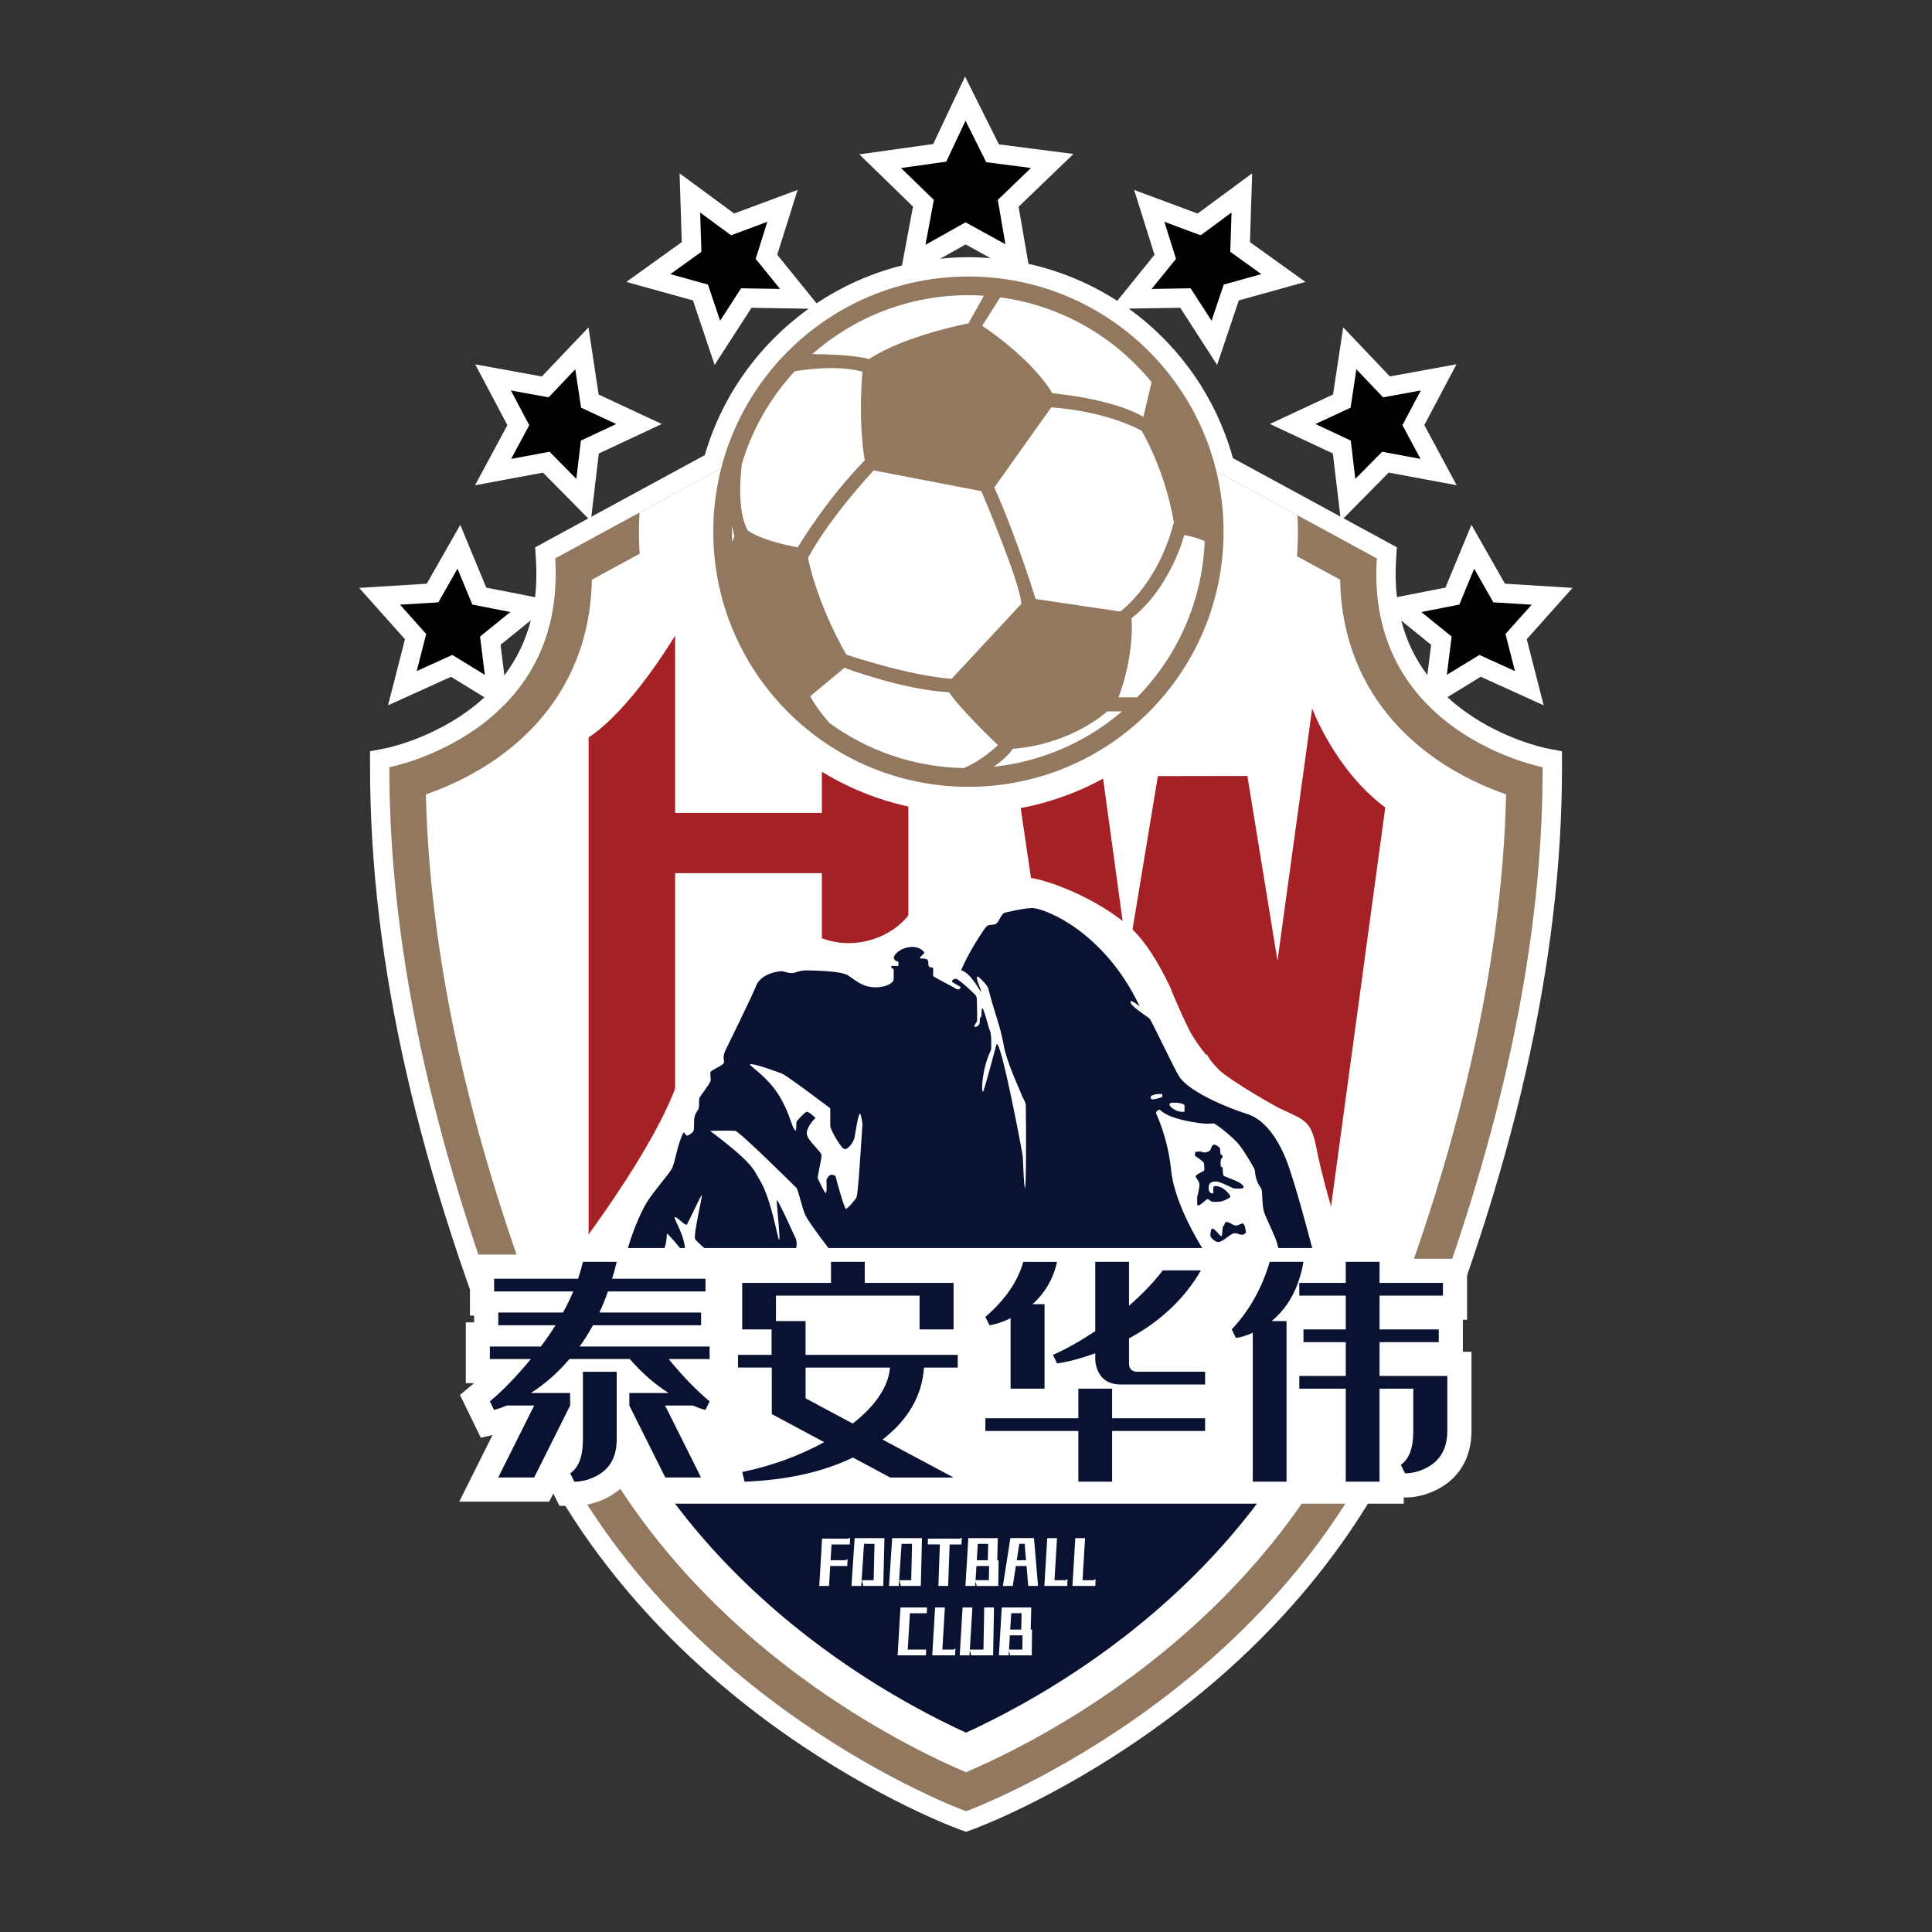 <?xml version="1.0" encoding="utf-8"?>
<!-- Created by @FCLOGO 2022-06-03 15:10:53 . https://fclogo.top/ -->
<!-- FOR PERSONAL USE ONLY NOT FOR COMMERCIAL USE -->
<svg version="1.1" xmlns="http://www.w3.org/2000/svg" xmlns:xlink="http://www.w3.org/1999/xlink" x="0px" y="0px"
	 viewBox="0 0 800 800" enable-background="new 0 0 800 800" xml:space="preserve">
<rect x="0" y="0" width="800" height="800" fill="#333333" stroke="none"/>
<g>
	<path fill="#FFFFFF" d="M640.3,309.83c-0.17-0.03-17.27-3.46-33.41-15.03c-2.7-1.94-5.21-3.98-7.53-6.12l13.78-8.45l26.07,11.83
		l-7.02-27.38l18.97-21.25l-27.99-1.74l-13.88-24.37l-10.76,25.99l-20.09,3.94c-0.57-4.94-0.69-10.12-0.35-15.53l0.33-5.1l-22.08-12
		l18.68-18.93l28.15,5.23l-13.39-24.9l13.32-25.18l-27.59,5.03l-19.32-20.32l-4.21,27.81l-26.16,12.19l26.09,12.22l3.11,26.12
		l-44.48-24.17c-0.57-2.06-1.19-4.08-1.85-6.03l-0.06-0.18c-7.79-22.89-22.39-42.17-41.26-55.72l21.34-0.35l15.27,23.66l8.97-26.7
		l27.59-7.66l-22.96-16.49l0.91-28.47l-22.58,16.64l-26.29-9.77l8.44,26.84l-15.43,19.08c-11.1-7.14-23.51-12.38-36.77-15.32
		l-4.08-23.64l22.72-21.86l-30.86-3.96l-14.03-28.1l-13.18,27.94l-30.62,4.28l22.24,21.62l-4.56,24.39
		c-12.71,3.19-24.66,8.54-35.38,15.68l-16.27-20.12l8.44-26.84l-26.29,9.77L281.4,71.78l0.91,28.47l-22.96,16.49l27.59,7.66
		l8.97,26.71l15.27-23.66l23.67,0.39c-20.29,14.55-35.77,35.66-43.01,60.61l-47,25.54l3.12-26.2l26.09-12.22l-26.16-12.19
		l-4.21-27.81l-19.32,20.32l-27.59-5.03l13.32,25.18l-13.39,24.9l28.15-5.23l18.73,18.98l-21.99,11.95l0.33,5.1
		c0.35,5.42,0.22,10.6-0.35,15.55l-20.22-3.97l-10.76-25.99l-13.88,24.37l-27.99,1.74l18.97,21.25l-7.02,27.38l26.07-11.83
		l13.86,8.5c-2.31,2.13-4.8,4.15-7.48,6.07c-16.13,11.56-33.23,14.99-33.39,15.02l-6.5,1.24v6.62c0,80.5,19.83,167.65,60.63,266.43
		c26.85,65,75.25,108.67,111.13,133.86c38.79,27.24,70.94,39.06,72.29,39.55l2.73,0.99l2.73-0.99c1.35-0.49,33.5-12.32,72.29-39.55
		c65-45.64,96.31-97.98,111.13-133.86c40.8-98.78,60.63-185.93,60.63-266.43l-0.02-6.59L640.3,309.83z M208.84,279.66L207.27,267
		l12.53-10.14C217.65,265.25,213.99,272.86,208.84,279.66z M401,106.5c-0.98,0-1.96,0.01-2.93,0.04c-2.93,0.07-5.84,0.27-8.73,0.57
		l10.5-5.89l10.32,5.67C407.11,106.64,404.04,106.5,401,106.5z M591.04,279.51c-5.06-6.73-8.67-14.24-10.81-22.52L592.6,267
		L591.04,279.51z"/>
	<g>
		<g>
			<path fill="#92785F" d="M570.11,231.22L400,138.77l-170.11,92.45c4.66,72.49-68.67,86.46-68.67,86.46
				c0,55.87,9.48,141,60.03,263.37C271.79,703.43,400,750,400,750s128.21-46.57,178.76-168.95
				c50.55-122.38,60.03-207.51,60.03-263.37C638.78,317.68,565.45,303.71,570.11,231.22z"/>
			<path fill="#FFFFFF" d="M400,733.84c-10.3-4.35-34.84-15.67-62.54-35.21c-33.12-23.38-77.75-63.74-102.35-123.3
				c-37.72-91.31-56.98-172.06-58.76-246.39c8.01-2.78,18.91-7.48,29.61-15.05c17.85-12.63,38.36-35.44,39.12-73.85L400,155.85
				l154.92,84.19c0.76,38.4,21.27,61.22,39.12,73.85c10.7,7.57,21.6,12.27,29.61,15.05c-1.77,74.34-21.04,155.08-58.76,246.39
				c-24.6,59.56-69.24,99.92-102.35,123.3C434.84,718.17,410.29,729.49,400,733.84z"/>
			<path fill="#091231" d="M252.23,577.06c23.77,52.17,63.8,88.07,93.88,109.3c22.28,15.73,42.5,25.9,53.89,31.09
				c11.39-5.18,31.61-15.36,53.89-31.09c30.08-21.23,70.11-57.14,93.88-109.3H252.23z"/>
		</g>
		<path fill="#FFFFFF" d="M537.43,220.15c0,75.34-61.08,136.42-136.43,136.42c-75.34,0-136.42-61.08-136.42-136.42
			c0-2.66,0.08-5.29,0.23-7.91L400,138.77l137.26,74.6C537.37,215.62,537.43,217.88,537.43,220.15z"/>
		<g>
			<path fill="#A62126" d="M340.32,319.56v17.05h-60.77v-73.4c-20.79,33.7-35.82,42.1-35.82,42.1v214.52l35.82-0.48V361.55h60.77
				v158.11h35.82v-185.7C363.28,331.16,351.21,326.23,340.32,319.56z"/>
			<path fill="#A62126" d="M543.34,293.4l-14.36,104.37l-12.47-76.46l-37.06,0.06l-12.47,75.48l-10.21-74.44
				c-10.5,5.75-21.99,9.92-34.13,12.21l26.42,178.96l50.53-77.08l49.66,77.08l24.36-179.22C552.84,318.97,543.34,293.4,543.34,293.4
				z"/>
		</g>
		<g>
			<path fill="#FFFFFF" d="M555.63,514.41c-0.76-2.96-6.62-20.33-10.1-36.88c-2.52-13.43-4.04-13.19-15.87-18.68
				c-8.79-4.74-22.15-12.98-25.07-16.01c-4.03-4.09-10.13-12.22-12.08-16.18c-5.14-10.45-7.95-17.89-7.95-17.89
				c-4.98-10.41-10.89-20.23-18.07-26.11c-16.47-13.47-36.83-19.06-39.58-19.06c-0.32,0-2.06,0.52-2.34,0.53
				c-4.39,0.25-6.67,0.6-9.15,1.16c-0.46,0.1-1.09,0.24-1.29,0.28c-4.57,0.78-7.46,3.52-9.22,5.88c-1.68,0.62-3.54,1.65-5.29,3.39
				c-1.56,1.56-4.66,6.11-7.61,11.19c-0.22-0.26-0.45-0.52-0.69-0.78c-3.4-3.56-8.29-5.6-13.42-5.6c-0.21,0-1.75-1.64-1.75-0.66
				c-6.64,8.74-21.43,14.89-35.82,9.53l-5.95,0.84c-0.16,0-0.31,0-0.46,0c-2.7,0-4.83,0.43-6.34,0.84c-0.3-0.08-0.63-0.16-1-0.23
				c-0.89-0.18-1.8-0.27-2.78-0.27c-5.83,0-18,2.93-22.35,14.02l-0.1,0.25l-0.05,0.15c-1.02,2.62-7.92,16.75-10.19,21.41
				c-0.99,2.04-1.73,3.56-2.02,4.16c-0.55,1.16-0.95,2.27-1.24,3.31c-2.29,1.57-4.71,3.94-5.72,7.81c-0.32,1.24-0.44,2.4-0.46,3.4
				c-0.43,0.6-2.74,18.66-39.68,69.35v16.47l317.57-0.49L555.63,514.41z"/>
			<g>
				<path fill="#091231" d="M543.55,517.53c0,0-7.26-28.12-11.01-37.44c-3.76-9.31-9.2-16.71-16.27-18.87
					c-5.49-1.68-23.23-8.4-27.88-15.29c-2.04-3.02-11.49-23.25-12.37-24.13c-0.88-0.88-9.2-6-7.76-7.2
					c0.54-0.45,3.68,2.16,3.68,2.16c-14.91-31.58-40.22-41.02-44.78-40.76c-4.56,0.26-9.15,1.56-10.91,1.86s-2.6,4.36-4.12,4.84
					c-1.52,0.48-2.64-0.08-3.68,0.96c-1.04,1.04-7.68,11.11-10.47,18.15c4.08,0.88,7.88,9.07,8.24,8.71
					c0.36-0.36-2.35-5.08-1.52-6.22c0.18-0.25,4.12,3.34,4.56,5.1c2.43,9.71,4.96,15.47,6.28,23.03c1.32,7.56,6.01,17.05,7.74,21.53
					c0.28,0.73,1.46,2.46,1.48,3.62c0.19,11.91,0.13,32.45-0.25,34.16c-0.43,1.91-0.95-11.85-1.01-12.93
					c-0.06-1.08-9.16-49.37-10.89-46.32c-0.94,3.58-5.26,19.69-5.58,19.61c-0.92-0.18-0.18-10.43,3.36-17.39c0,0,0.36-6.04-0.52-8
					c-0.57-1.27-2.44-9.16-3.08-9.16s-0.08,3.52-0.64,3.58c-0.56,0.06-0.38,1.92-0.53,2.66c-0.15,0.74-1.74,1.86-2.07,1.35
					c-0.33-0.51,0.91-1.94,0.98-2.11c0.22-0.54-0.02-8.96-0.02-8.96s0.04-1.12-0.44-1.84s-7.24-7-8.24-6.96
					c-1,0.04-1.68,0.68-1.64,1.16s3.56,1.96,3.56,2.36s-0.36,0.92-1.04,0.88c-0.68-0.04-1.18-0.45-1.62-0.73
					c-0.44-0.28-8.42-4.33-8.64-4.77c-0.22-0.44,0.18-2.82-0.12-3.3c-0.3-0.48-1.34-0.04-1.74-0.78c-0.4-0.74,0.08-1.5-0.48-2.52
					c-0.56-1.02-2.96-0.38-3.18-0.84c-0.22-0.46,1.78-1.78,1.8-2.22c0.02-0.44-1.9-2.5-5.06-2.4c-4.84,0.16-7.52,3.16-7.57,4.44
					c-0.05,1.28,1.83,1.65,1.83,1.65s0.2,0.29,0.04,1.81c-2.32,0.01-2.88-0.34-2.91,0.34c-0.04,1.19,1.02,0.03,1,1.47
					c-0.01,0.79,0.09,3.23-0.09,4.05c-0.18,0.82-2.31,2.95-7.59,2.95c-5.28,0-8.4-3.12-11.27-4.96c-2.88-1.84-13.67-1.98-16.97-2.04
					c-3.3-0.06-4.74,1.14-6.3,1.12s-2.97-0.6-3.76-0.76c-0.79-0.16-8.88,0.56-11.03,6.08c-1.04,3.04-11.45,24.12-12.71,26.78
					c-1.27,2.67-0.43,3.83-0.56,4.96c-0.13,1.13-5.36,3.04-5.6,3.96c-0.24,0.92,0.32,2.6,0,3.72c-0.32,1.12-3.8,5.7-4.39,6.58
					c-0.58,0.87-0.18,3.46-0.41,4.46c-0.23,1-1.36,1.91-1.76,3.68c-0.4,1.77-0.11,4.23-0.32,5.44c-0.21,1.21-2.16,2.33-2.76,2.4
					s-1.29-1.72-1.52-1.28c-2.86,5.47-3.32,12.63-5.08,15.39c-1.76,2.76-7.26,9-9.95,13.25c-2.7,4.26-6.6,13.73-8.28,20.29
					l7.99,0.15l6.88,0.13c0,0,1.44-2.4,1.56-7.28c0.01-0.62,5.58,5.78,7.44,8.54c0.84-6.84-4.8-14.81-4.2-15.41s4.32,3.6,4.92,3.12
					s5.8-12.11,6.28-12.27c0.48-0.16-3.64,16.83-2.72,18.23c0.92,1.4,5.12,4.8,5.12,4.8l204.85-1.12c0,0-11.43-17.79-12.87-32.06
					c-1.4-13.85-6.04-23-6.24-23.75c-0.2-0.74,1.21-1.82,1.76-1.28c4.36,4.28,17.67,5.57,18.71,5.6c1.04,0.03,2.63-0.06,3.32-0.12
					c0.69-0.06,8.27,5.76,10.83,9.16c2.56,3.4,6.18,9.57,6.24,10.15c0.64,6.78,2.74,6.42,2.96,8.8s0.08,6.68,1.16,9.43
					s4.44,9.41,5.16,12.23s0.6,2.96,0.6,2.96L543.55,517.53z M329.52,517.71c0,0,0.83-3.21-0.08-5c-0.91-1.78-8-17.89-7.84-15.43
					c0.37,5.45,1.54,15.89,1.04,16.15c-0.5,0.26-3.2-16.77-7.88-24.51c-2.91-4.82-2.52-6.92-20.75-20.67c0,0,8.62-0.16,10.39,0
					c1.78,0.16,24.41,22.67,25.31,23.55c0.9,0.88,2.36,8.39,3.8,11.43c1.44,3.04,9.67,13.72,9.67,13.72L329.52,517.71z
					 M357.08,466.16l-1.05,15.68c0,0-0.84,12.59-1.32,13.79s-3.78,4.92-4.44,4.92c-0.66,0-4.08-12.47-4.2-13.19
					s-1.36-1.01-2.08-0.89c-0.72,0.12-1.76,1.58-1.77,2.33c-0.02,0.75,0.2,3.66-0.1,5.04c-0.3,1.38-3.18-5.46-3.48-5.88
					c-0.3-0.42,1.52-7.8,1.56-9.47c0.04-1.68-5.88-6.08-6.12-9c-0.24-2.92,3.6-6.6,3.6-6.6s-2.72-2.64-3.6-2.52
					c-0.88,0.12-3.82,3.44-4.18,4c-0.36,0.56,0.06,4.12-0.5,3.81c-1.6-0.89-2.48-8.68-8.28-16.72
					c-4.66-6.46-11.09-10.37-10.55-10.71c1.12-0.72,11.11,3.03,13.19,3.79c2.08,0.76,20.03,14.39,20.03,14.39s0.04,6.04,0,7.32
					c-0.04,1.28,4.52,9.51,6,9.59c1.48,0.08,3.76-3.02,4.12-5.14c0.36-2.13,1.49-9.65,2.24-9.61
					C356.29,461.1,357.23,464.31,357.08,466.16z M481.18,454.2c-0.18,0.32-3.52,1.14-4.14,1.02c-0.62-0.12-0.7-0.96-0.42-1.32
					c0.28-0.36,1.92-0.84,2.34-0.84c0.42,0,2.06-0.16,2.22,0C481.34,453.22,481.36,453.88,481.18,454.2z M490.48,460.34
					c0,0-1.84,0.4-4-0.8s-2.56-2.24-1.92-2.72s5.28-0.24,5.92,0.8V460.34z"/>
				<path fill="#091231" d="M495.1,476.99c2.77-0.5,2.69,0.3,3.89,0.22c0.56-0.04,1.96-0.4,2.32-1.32c0.36-0.92,0.64-1.92,1.48-1.92
					s2.44,1.25,2.44,1.73c0,0.48,0.02,1.29,0.18,2.19c0.04,0.23,0.9,0.4,0.86,1.04s-0.45,0.71-0.68,1.04
					c-0.22,0.33-0.2,2.92-0.04,3.04s0.6,0.28,0.72,0.52s-0.08,2.64,0.46,3.3c0.54,0.66,8.38,2.62,8.22,4.86
					c-0.05,0.68-3.1,0.49-3.99,0.39c-0.89-0.1-5.43-2.85-7.59-2.85s-2.82,1.11-2.88,2.16c-0.06,1.05-0.03,2.94,1.92,2.76
					c0,0-0.2-2.95,0.36-3c3.93-0.33,6.66,3.81,6.72,4.32c0.06,0.51-3.29,2.16-4.89,2.16c-1.6,0-2.64,0.09-3.12-0.21
					c-0.49-0.3-1.04-0.93-1.52-0.93s-4.2,4.17-4.22,2.08c-0.02-1.9-0.02-2.79-0.02-2.79s0.6-2.33,0.92-4.49
					c0.32-2.16-1.47-3.44-1.54-4.16c-0.06-0.72,2.85-2,3.37-2.32s0.06-2.56,0.08-3.12c0.02-0.56-3-2.62-3.45-2.88
					C494.64,478.55,494.74,477.05,495.1,476.99z"/>
				<path fill="#091231" d="M501.89,508.69c1.06-0.14,3.39,3.36,3.86,3.22c0.47-0.14,0.27-3.91,0.88-4.32
					c0.61-0.41,0.44-1.6,1.04-1.6c1.48-0.01,2.64,1.21,3.76,1.44c1.12,0.23,2.34-0.84,3.2-0.8c0.86,0.04,1.19,3.04,1.28,3.52
					c0.09,0.48-0.87,1.19-1.92,1.12c-1.05-0.07-0.86-0.43-2.58-0.64c-1.72-0.21-4.78,3.66-7.05,3.66c-1.17,0-3.11-1.81-3.17-2.62
					S501.47,508.75,501.89,508.69z"/>
			</g>
		</g>
		<g>
			<circle fill="#FFFFFF" cx="401" cy="220.15" r="105.65"/>
			<path fill="#92785F" d="M401,114.5c-58.35,0-105.65,47.3-105.65,105.65S342.66,325.8,401,325.8
				c58.35,0,105.65-47.3,105.65-105.65S459.35,114.5,401,114.5z M476.86,158.24l-3.42,14.42c0,0-9.95-6.96-37.66-9.83
				c-9.11-14.99-29.08-27.94-29.08-27.94l7.49-11.76C439.38,126.51,461.53,139.48,476.86,158.24z M486.07,216.23
				c-6.64,25.98-22.22,36.98-22.22,36.98l-35.02-5.18c0,0-7.91-25.72-17.11-46.19c7.64-10.75,23.59-33.18,23.59-33.18
				c24.54,1.92,37.42,9.75,37.42,9.75S482.31,194.12,486.07,216.23z M401,122.23c2.16,0,4.3,0.08,6.43,0.22L401,133.9
				c0,0-26.14,4.94-41.13,14.77c-6.45-1.79-19.3-2.01-23.54-2.04C353.58,131.45,376.21,122.23,401,122.23z M303.18,224.25
				c-0.06-1.36-0.09-2.73-0.09-4.11c0-0.78,0.01-1.57,0.03-2.34c0.31,1.45,0.71,3.24,0.99,4.3
				C303.78,222.79,303.46,223.54,303.18,224.25z M309.63,219.67c-3.84-6.96-3.44-18.89-2.46-27.54
				c4.32-14.49,11.91-27.58,21.91-38.4c19.04-3.08,28.04,0.23,28.04,0.23s-1.92,19.67,0.96,36.62
				c-16.63,17.11-27.74,36.06-27.74,36.06S316.1,224.22,309.63,219.67z M361.76,194.79l44.6,8.57c0,0,16.15,37.9,16.55,46.69
				l-28.86,31.02c-17.51-1.2-43.61-9.99-43.61-9.99s-11.55-19.51-15.87-40.05C343.68,214.07,361.76,194.79,361.76,194.79z
				 M399.07,318.04c-20.78-0.4-39.97-7.28-55.65-18.69c-6.29-7.28-7.9-11.08-7.9-11.08l14.15-11.75c0,0,23.82,9.03,43.33,10.15
				c4.76,7.24,20.23,21.87,20.23,21.87S406.87,314.85,399.07,318.04z M411.42,317.51c2.44-1.69,6.15-4.55,7.89-7.42
				c24.7-2,39.17-15.51,39.17-15.51h6.13C449.99,307.1,431.62,315.37,411.42,317.51z M470.87,288.74h-7.74c0,0,6.4-15.51,5.44-32.78
				c16.31-12.79,21.79-34.38,21.79-34.38s4.1,0.55,8.49,2.51C497.84,249.25,487.36,271.95,470.87,288.74z"/>
		</g>
		<g>
			<path fill="#FFFFFF" d="M343.93,646.06h6.22l0.81-0.47l-0.12,2.86h-7.07l-0.48,8.26h-4.05l1.17-19.58h10.79l0.79-0.47l-0.1,2.86
				h-7.55L343.93,646.06z"/>
			<path fill="#FFFFFF" d="M357.48,656.71l-0.62-2.38h4.91l0.33-15.05h-4.33l-1.14,17.43h-4.05l1.31-19.81h12.34l-0.48,19.81H357.48
				z"/>
			<path fill="#FFFFFF" d="M373.03,656.71l-0.62-2.38h4.91l0.33-15.05h-4.34l-1.14,17.43h-4.05l1.31-19.81h12.34l-0.48,19.81H373.03
				z"/>
			<path fill="#FFFFFF" d="M393.23,639.51l-0.62,17.19h-4.05l0.62-17.19h-5l0.07-2.38h13.24l0.74-0.47l-0.1,2.86H393.23z"/>
			<path fill="#FFFFFF" d="M404.44,656.71l-0.5-1.9l-0.12,1.9h-4.05l1.19-19.81h12.22l-0.24,9.17h0.57l-0.14,10.65H404.44z
				 M409.56,648.44h-5.24l-0.36,5.88h5.52L409.56,648.44z M404.47,646.06h4.55l0.17-6.79h-4.31L404.47,646.06z"/>
			<path fill="#FFFFFF" d="M420.66,648.44l-1.31,8.26h-4.07l3.09-19.81h9.79l1.67,19.81h-4.07l-0.69-8.26H420.66z M424.28,639.27
				h-2.21l-1.05,6.79h3.83L424.28,639.27z"/>
			<path fill="#FFFFFF" d="M441.93,656.71h-9.48l1.19-19.81h4.05l-1.05,17.43h4.55l0.86-0.48L441.93,656.71z"/>
			<path fill="#FFFFFF" d="M453.55,656.71h-9.48l1.19-19.81h4.05l-1.05,17.43h4.55l0.86-0.48L453.55,656.71z"/>
			<path fill="#FFFFFF" d="M383.4,685.43h-11.72l1.19-19.81h10.98l-0.09,2.38h-6.98l-0.9,15.05h7.62L383.4,685.43z"/>
			<path fill="#FFFFFF" d="M395.5,685.43h-9.48l1.19-19.81h4.05l-1.05,17.43h4.55l0.86-0.48L395.5,685.43z"/>
			<path fill="#FFFFFF" d="M402.14,685.43l-0.55-2.12l-0.14,2.12h-4.05l1.19-19.81h4.05l-1.05,17.43h5.64l0.31-17.43h4.05
				l-0.36,19.81H402.14z"/>
			<path fill="#FFFFFF" d="M418.29,685.43l-0.5-1.9l-0.12,1.9h-4.05l1.19-19.81h12.22l-0.24,9.17h0.57l-0.14,10.65H418.29z
				 M423.41,677.17h-5.24l-0.36,5.88h5.53L423.41,677.17z M418.31,674.78h4.55l0.17-6.79h-4.31L418.31,674.78z"/>
		</g>
		<g>
			<g>
				<polygon points="509.95,88 509.43,104.27 522.3,113.51 506.71,117.84 501.68,132.81 493.01,119.38 476.87,119.64 486.96,107.18 
					482.14,91.84 497.16,97.43 				"/>
			</g>
			<g>
				<polygon points="634.22,250.39 623.39,262.53 627.32,277.88 612.58,271.19 599.11,279.44 601.09,263.58 588.55,253.43 
					604.28,250.34 610.43,235.49 618.36,249.41 				"/>
			</g>
			<g>
				<polygon points="588.33,161.68 580.72,176.06 588.22,190.02 572.31,187.06 561.21,198.3 559.32,182.43 544.71,175.58 
					559.25,168.81 561.65,152.92 572.69,164.53 				"/>
			</g>
			<g>
				<polygon points="289.92,88 290.44,104.27 277.57,113.51 293.16,117.84 298.19,132.81 306.86,119.38 322.99,119.64 
					312.91,107.18 317.73,91.84 302.71,97.43 				"/>
			</g>
			<g>
				<polygon points="165.64,250.39 176.48,262.53 172.55,277.88 187.29,271.19 200.76,279.44 198.78,263.58 211.32,253.43 
					195.59,250.34 189.44,235.49 181.51,249.41 				"/>
			</g>
			<g>
				<polygon points="211.54,161.68 219.15,176.06 211.65,190.02 227.56,187.06 238.65,198.3 240.54,182.43 255.15,175.58 
					240.62,168.81 238.21,152.92 227.17,164.53 				"/>
			</g>
			<g>
				<polygon points="399.81,50 408.38,67.17 426.91,69.55 413.16,82.78 416.33,101.14 399.81,92.06 383.21,101.37 386.69,82.78 
					373.1,69.57 391.81,66.95 				"/>
			</g>
		</g>
		<g>
			<path fill="#FFFFFF" d="M605.75,559.74v-13.25h1.73v-25.27h-26.24l0-4.44H232.5l-0.7,2.71H194.6v25.27h1.73v2.8h-3.45v25.18h3.42
				l-5.84,4.86l8.63,17.73l4.85-1.1l-13.78,27.57h37.25l1.7-3.39l2.56,5.12h6.18c4.43,0,8.87-1.08,13.21-3.2l0.04-0.02l0.04-0.02
				c5.32-2.66,9.25-6.66,11.62-11.69l7.01,14.04h311.49l0-2.56h0.53c4.46,0,8.9-1.09,13.19-3.24c9.26-4.68,14.33-13.3,14.33-24.3
				v-32.8H605.75z"/>
			<path fill="#091231" d="M202.87,557.57h21.07c2.24-2.97,4.27-5.91,6.08-8.81h-23.7v-5.27h26.79c1.63-2.91,3.05-5.81,4.27-8.72
				H204.6v-5.27h34.78c0.79-2.36,1.45-4.69,2-7h13.98c-0.54,2.36-1.18,4.69-1.91,7h38.68v5.27h-40.41
				c-1.03,3.03-2.21,5.94-3.54,8.72h42.13v5.27h-44.77c-1.69,3.09-3.54,6.03-5.54,8.81h53.84v5.18h-16.98
				c5.93,7.21,11.59,13.05,16.98,17.53l-1.73,3.54c-1.33-0.3-3.06-0.91-5.18-1.82h-11.53l14.89,29.8h-14.8l-14.89-29.8v-5.18h16.25
				c-5.93-3.82-11.29-8.51-16.07-14.08h-24.97c-4.72,5.57-10.05,10.27-15.98,14.08h16.25v5.18l-14.89,29.8h-14.89l14.89-29.8h-11.35
				c-2.18,0.91-3.94,1.52-5.27,1.82l-1.73-3.54c5.39-4.48,11.05-10.33,16.98-17.53h-16.98V557.57z M255.36,568.02v28.07
				c0,7.27-2.9,12.36-8.72,15.26c-2.97,1.45-5.9,2.18-8.81,2.18l-1.73-3.45c3.51-2.36,5.27-7.03,5.27-13.99v-28.07H255.36z
				 M305.61,561.02h13.89v-10.54h-12.17v-19.26h36.77v-8.72h13.98v8.72h36.77v19.26h-14.08v-13.99h-59.47v10.54h12.26v13.99h63.02
				v5.27h-13.98c-0.79,11.63-6.51,21.56-17.16,29.8l29.42,15.72h-26.24l-15.44-8.27c-12.47,6-27.42,9.33-44.86,9.99l-1-4
				c12.23-2.54,23.55-6.66,33.96-12.36l-21.7-11.63v-19.26h-13.98V561.02z M333.58,566.29v12.72l19.52,10.45
				c9.56-7.51,14.71-15.23,15.44-23.17H333.58z M539.73,522.5c-1.82,10.6-6.21,18.78-13.17,24.53h6.17v66.5h-13.98v-61.69
				c-2.67,1.21-4.99,1.94-6.99,2.18l-1.73-3.54c7.32-7.81,12.56-17.14,15.71-27.98H539.73z M557.26,613.53v-38.52h-19.25v-5.27
				h19.25v-13.99h-17.52v-5.27h17.52v-13.99h-19.25v-5.27h19.25v-8.72h13.98v8.72h26.24v5.27h-26.24v13.99h24.52v5.27h-24.52v13.99
				h28.06v22.8c0,7.27-2.94,12.39-8.81,15.35c-2.9,1.45-5.81,2.18-8.72,2.18l-1.73-3.54c3.45-2.3,5.17-6.96,5.17-13.99v-17.53
				h-13.98v38.52H557.26z M418.46,575.01v-29.16c-3.27,1.58-6.17,2.54-8.72,2.91l-1.73-3.45c8.17-7.03,13.41-14.63,15.71-22.8h13.98
				c-1.58,7.03-4.96,12.87-10.17,17.53h4.99v34.98H418.46z M446.52,613.53v-20.99h-38.5v-5.27h38.5v-12.26h13.98v12.26h38.5v5.27
				h-38.5v20.99H446.52z M497.28,526.04c-6.78,11.69-16.71,21.08-29.78,28.16v10.36c0,2.3,1.18,3.45,3.54,3.45h27.97v5.27h-35.05
				c-4.36,0-7.42-1.76-9.17-5.27c-0.85-1.76-1.27-3.51-1.27-5.27v-2.36c-6.12,2.18-11.38,3.58-15.8,4.18l-1.72-3.54
				c5.14-2.24,10.99-5.51,17.52-9.81V522.5h13.98v18.17c5.45-4.72,10.11-9.6,13.98-14.63H497.28z"/>
		</g>
	</g>
</g>
<g>
</g>
<g>
</g>
<g>
</g>
<g>
</g>
<g>
</g>
<g>
</g>
<g>
</g>
<g>
</g>
<g>
</g>
<g>
</g>
<g>
</g>
</svg>

